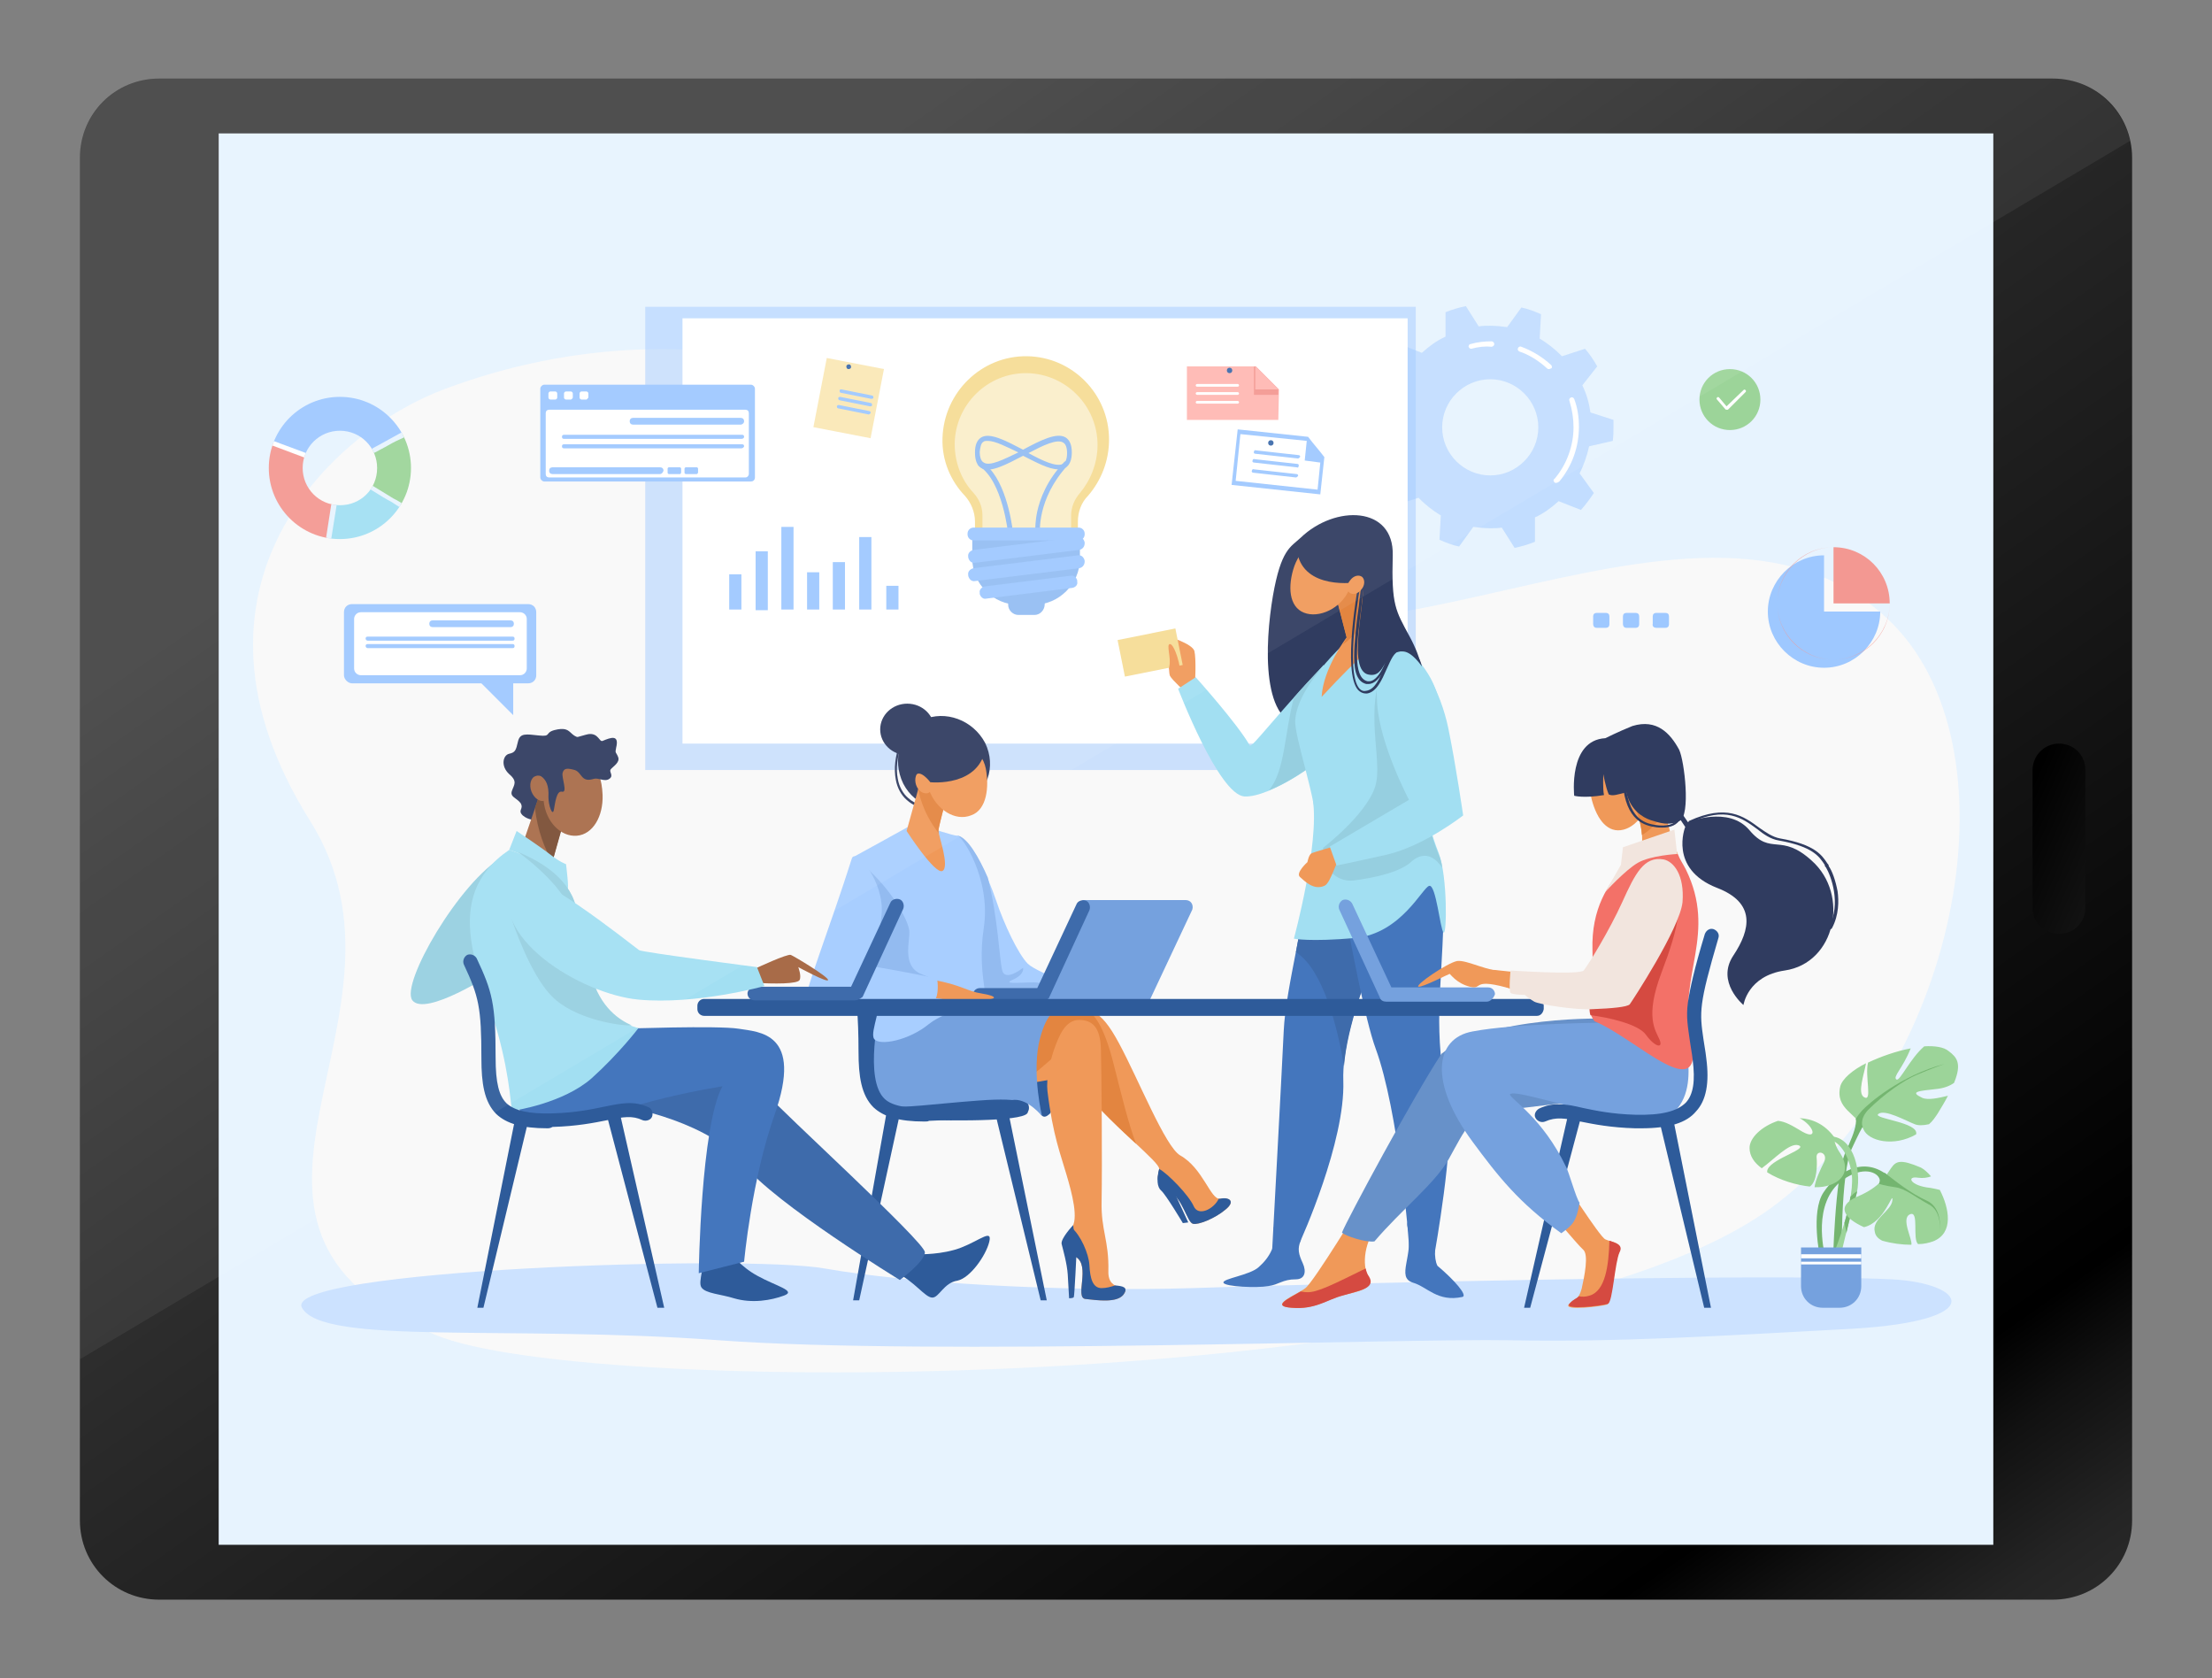 <?xml version="1.0" encoding="utf-8"?>
<!-- Generator: Adobe Illustrator 22.0.0, SVG Export Plug-In . SVG Version: 6.00 Build 0)  -->
<svg version="1.1" id="Layer_1" xmlns="http://www.w3.org/2000/svg" xmlns:xlink="http://www.w3.org/1999/xlink" x="0px" y="0px"
	 viewBox="0 0 326.7 247.8" style="enable-background:new 0 0 326.7 247.8;" xml:space="preserve">
<rect x="0" y="0" width="326.7" height="247.8" fill="#808080" stroke="none"/>
<style type="text/css">
	.st0{fill:url(#SVGID_1_);}
	.st1{fill:#E7F3FE;}
	.st2{fill:url(#SVGID_2_);}
	.st3{fill:#F9F9F9;}
	.st4{fill:#CCE2FF;}
	.st5{opacity:0.5;fill:#9EC8FF;enable-background:new    ;}
	.st6{fill:#FFFFFF;}
	.st7{fill:#303C60;}
	.st8{fill:#4476BD;}
	.st9{fill:#3E6BAB;}
	.st10{fill:#F09959;}
	.st11{fill:#A2DFF2;}
	.st12{fill:#96CFE0;}
	.st13{fill:#E38540;}
	.st14{fill:#F5DC95;}
	.st15{fill:#A8CEFF;}
	.st16{fill:#93BBF0;}
	.st17{fill:#75A1DE;}
	.st18{fill:#2E5B9A;}
	.st19{fill:#6791C9;}
	.st20{fill:#F37168;}
	.st21{fill:#D54A41;}
	.st22{fill:#F2E5DE;}
	.st23{fill:#A86B48;}
	.st24{fill:#7A4E34;}
	.st25{fill:#74B570;}
	.st26{fill:#9CD499;}
	.st27{opacity:0.5;fill:#FFFFFF;enable-background:new    ;}
	.st28{fill:#94BDF2;}
	.st29{fill:#9EC8FF;}
	.st30{fill:#F39892;}
	.st31{clip-path:url(#SVGID_4_);fill:#A2DFF2;}
	.st32{clip-path:url(#SVGID_6_);fill:#9CD499;}
	.st33{clip-path:url(#SVGID_8_);fill:#9EC8FF;}
	.st34{clip-path:url(#SVGID_10_);fill:#F39892;}
	.st35{clip-path:url(#SVGID_12_);fill:#FFFFFF;}
	.st36{clip-path:url(#SVGID_14_);fill:#E7F3FE;}
	.st37{fill:#FFB8B3;}
	.st38{fill:#FAE8B6;}
	.st39{opacity:6.000000e-02;fill:#FFFFFF;}
</style>
<title>Artboard 9 copy 32</title>
<linearGradient id="SVGID_1_" gradientUnits="userSpaceOnUse" x1="-419.462" y1="135.788" x2="-164.037" y2="315.253" gradientTransform="matrix(6.123234e-17 -1 -1 -6.123234e-17 418.45 -125.75)">
	<stop  offset="0" style="stop-color:#333333"/>
	<stop  offset="6.740281e-02" style="stop-color:#2F2F2F"/>
	<stop  offset="0.13" style="stop-color:#242424"/>
	<stop  offset="0.19" style="stop-color:#111111"/>
	<stop  offset="0.231" style="stop-color:#000000"/>
	<stop  offset="0.243" style="stop-color:#010101"/>
	<stop  offset="1" style="stop-color:#444444"/>
</linearGradient>
<path class="st0" d="M303.2,11.6c6.5,0,11.7,5.2,11.7,11.7v201.2c0,6.5-5.2,11.7-11.7,11.7H23.5c-6.5,0-11.7-5.2-11.7-11.7V23.3
	c0-6.5,5.2-11.7,11.7-11.7C23.5,11.6,303.2,11.6,303.2,11.6z"/>
<rect x="32.3" y="19.7" class="st1" width="262.1" height="208.4"/>
<linearGradient id="SVGID_2_" gradientUnits="userSpaceOnUse" x1="-244.113" y1="126.877" x2="-255.905" y2="99.956" gradientTransform="matrix(6.123234e-17 -1 -1 -6.123234e-17 418.45 -125.75)">
	<stop  offset="0.231" style="stop-color:#000000"/>
	<stop  offset="1" style="stop-color:#1C1C1C"/>
</linearGradient>
<path class="st2" d="M304.1,109.8c2.2,0,3.9,1.7,3.9,3.9V134c0,2.2-1.7,3.9-3.9,3.9l0,0c-2.2,0-3.9-1.7-3.9-3.9v-20.3
	C300.2,111.6,301.9,109.8,304.1,109.8L304.1,109.8z"/>
<g>
	<path class="st3" d="M65.8,57.4c37.9-14.1,76.5-1.6,102.7,25.5s81.1-18.7,110.2,8.4c19.9,18.5,10.8,66-16.5,86.6
		c-37,28-175,28.8-197.9,19.2c-39.1-16.4-0.2-46.8-18.5-75.9C24.2,86.8,49,63.6,65.8,57.4z"/>
	<path class="st4" d="M279.4,188.9c-19-0.9-83.6,0.6-103.3,1.3c-19.7,0.6-42.5-0.8-54.3-2.9c-11.9-2.1-80.3,0.2-77.2,5.8
		c3.1,5.6,30.5,2.5,61.6,4.8s101-0.3,116.8,0s30.2-0.6,50.6-1.7C293.8,195,290.4,189.5,279.4,188.9z"/>
	<g>
		<path class="st5" d="M238.2,65.1c0.1-0.7,0.1-1.4,0.1-2c0-0.4,0-0.7,0-1.1l-3.4-1.1c-0.2-1.4-0.6-2.8-1.2-4l2.2-2.8
			c-0.5-0.9-1.1-1.8-1.8-2.6l-3.4,1.1c-1-1-2.1-1.9-3.3-2.6l0.2-3.6c-0.9-0.4-1.9-0.8-2.9-1l-2.1,2.9c-0.8-0.1-1.6-0.2-2.5-0.2
			c-0.6,0-1.2,0-1.7,0.1l-1.9-3c-1,0.2-2,0.5-3,0.9v3.6c-1.3,0.6-2.4,1.4-3.5,2.4l-3.3-1.3c-0.7,0.8-1.3,1.6-1.9,2.5l2.1,2.9
			c-0.6,1.2-1.1,2.6-1.4,4L202,61c-0.1,0.7-0.1,1.4-0.1,2c0,0.4,0,0.7,0,1.1l3.4,1.1c0.2,1.4,0.6,2.8,1.2,4l-2.2,2.8
			c0.5,0.9,1.1,1.8,1.8,2.6l3.4-1.1c1,1,2.1,1.9,3.3,2.6l-0.2,3.6c0.9,0.4,1.9,0.8,2.9,1l2.1-2.9c0.8,0.1,1.6,0.2,2.5,0.2
			c0.6,0,1.2,0,1.7-0.1l1.9,3c1-0.2,2-0.5,3-0.9v-3.6c1.3-0.6,2.4-1.4,3.5-2.4l3.3,1.3c0.7-0.8,1.3-1.6,1.9-2.5l-2.1-2.9
			c0.6-1.2,1.1-2.6,1.4-4L238.2,65.1z M220.1,70.2c-3.9,0-7.1-3.2-7.1-7.1s3.2-7.1,7.1-7.1c3.9,0,7.1,3.2,7.1,7.1
			C227.2,67,224,70.2,220.1,70.2z"/>
		<g>
			<path class="st6" d="M229.8,71.3c-0.1,0-0.2,0-0.2-0.1c-0.2-0.1-0.2-0.4,0-0.5c1.8-2.1,2.8-4.9,2.8-7.6c0-1.3-0.2-2.6-0.6-3.9
				c-0.1-0.2,0-0.4,0.2-0.5s0.4,0,0.5,0.2c0.5,1.3,0.7,2.7,0.7,4.1c0,3-1,5.8-2.9,8.1C230,71.3,229.9,71.3,229.8,71.3z"/>
		</g>
		<g>
			<path class="st6" d="M228.8,54.5c-0.1,0-0.2,0-0.3-0.1c-1.2-1.1-2.6-2-4.1-2.5c-0.2-0.1-0.3-0.3-0.2-0.5s0.3-0.3,0.5-0.2
				c1.6,0.6,3.1,1.5,4.4,2.7c0.1,0.1,0.2,0.4,0,0.5C229,54.4,228.9,54.5,228.8,54.5z"/>
		</g>
		<g>
			<path class="st6" d="M217.3,51.5c-0.2,0-0.3-0.1-0.4-0.3c0-0.2,0.1-0.4,0.3-0.4c1-0.3,2.1-0.4,3.1-0.4c0.2,0,0.4,0.2,0.4,0.4
				s-0.2,0.4-0.4,0.4C219.4,51.1,218.4,51.2,217.3,51.5C217.4,51.5,217.4,51.5,217.3,51.5z"/>
		</g>
	</g>
	<rect x="95.3" y="45.3" class="st5" width="113.8" height="68.4"/>
	<rect x="100.8" y="47" class="st6" width="107.1" height="62.8"/>
	<g>
		<path class="st7" d="M192.1,79.4c5.1-4.9,13.8-4.7,13.6,2.6c-0.2,7.4,0.4,8.1,2.5,12c7.3,13.5-8.7,12.7-15.3,13.1
			c-6.7,0.4-6.1-12.1-4.9-19.1C189.2,81.1,190.6,80.8,192.1,79.4z"/>
		<path class="st8" d="M194.5,121.8c-1.6,13.7-4.6,23.9-4.9,30.4c-0.3,6.5-1.7,32.2-1.7,32.2s3.6-0.3,4-0.8c0.3-0.6,6.8-15,6.5-24
			c-0.3-8.9,6.5-22.5,6.5-22.5l-1.6-13.3L194.5,121.8z"/>
		<path class="st9" d="M196.1,127.8l-2.6,1.1c-0.7,4.4-1.5,8.3-2.1,11.7c4.1,2.6,6.2,11.4,7.1,16.8c0.5-6,3.3-13.2,5-17.3
			L196.1,127.8z"/>
		<path class="st8" d="M207.9,120.4c0,0,5.5,7,5.3,15c-0.3,12.1-1.6,15.6,0.7,28.4c0.9,5-2,21.2-2,21.2s-2.5,0.2-3.8-0.5
			c0.1-1.2-1.6-20.6-4.9-29.6c-1.6-4.3-3.9-16.5-5.1-23.4c-1.2-7-1.4-8.4-1-8.4C197.6,123.2,207.9,120.4,207.9,120.4z"/>
		<path class="st10" d="M176.5,100.9c0,0,0.2-3.6-0.1-4.8c-0.4-1.1-3.8-2.1-3.8-2.1s-0.1,5.2,0.2,5.8c0.3,0.6,2.4,2.5,2.4,2.5
			L176.5,100.9z"/>
		<path class="st11" d="M195.5,98.2c-7.8,8.3-10.3,11.9-10.9,11.9c-1.8-3.2-8-10.1-8-10.1l-2.6,1.7c0,0,6,15.7,9.8,15.9
			c3.8,0.2,11.6-5.4,11.7-6.1C195.7,110.8,195.5,98.2,195.5,98.2z"/>
		<path class="st12" d="M187.4,116.7c3.8-1.5,8.1-4.8,8.2-5.3c0.1-0.6-0.1-13.2-0.1-13.2c-1.7,1.8-3.2,3.4-4.4,4.8
			C189.7,108.3,189.8,113.9,187.4,116.7z"/>
		<path class="st11" d="M203.4,92.7c0,0,7.4,3.7,9,10.3s-3.2,14.7-3.8,19.1c-0.6,4.3-14.1,5.1-14.1,0.5c0-4.5-3.4-13.9-3.2-16.3
			c0.4-5.6,8.7-12.6,8.7-12.6L203.4,92.7z"/>
		<path class="st10" d="M201.2,84.2l3.2,9.8c0,0-3.4,2.6-9.2,8.9c0.2-4.2,3.7-8.8,3.7-8.8l-2.4-9.3L201.2,84.2z"/>
		<path class="st13" d="M202.7,88.8l-1.5-4.6l-4.7,0.7l2.4,9.3c0,0-0.2,0.4-0.6,1C200.6,93.5,202,91.4,202.7,88.8z"/>
		<path class="st10" d="M199.5,86.4c-0.9,3.1-4.2,4.8-6.5,4.2c-2.4-0.6-2.9-3.4-2-6.5s3.5-5.1,5.8-4.5S200.3,83.3,199.5,86.4z"/>
		<path class="st11" d="M193.9,118.1c1,6.5-2.8,20.5-2.8,20.5s2.3,0.5,9.1-0.1c6.8-0.7,9.9-7.5,10.9-7.7s1.6,6.4,2.1,6.9
			s0.6-8.3-0.7-11.7c-2.4-6.1-1.9-8.7-1-12.4C213,107,193.9,118.1,193.9,118.1z"/>
		<path class="st8" d="M188.1,181.2c0.6,2.5-0.6,4.5-2.2,5.9c-1.3,1.2-5.4,1.7-5.2,2.3s5,0.8,6.6,0.5c1.6-0.2,2.1-1,4.1-1
			c1.3,0,1.6-1.1,1-2.4c-0.6-1.3-0.8-2.1-0.3-3.3C192.6,182,188.1,181.2,188.1,181.2z"/>
		<path class="st8" d="M212.1,181.2c-0.1,2.6-0.4,4.5,0.2,5.7c2.5,2.1,4.5,4.4,3.7,4.6c-3.7,0.8-5.2-1.5-7.3-2.1
			c-2.6-0.8,0.2-4-0.8-8.2c-0.6-2.3,3.9-1.8,3.9-1.8L212.1,181.2z"/>
		<path class="st12" d="M213,128.1c-0.1-0.8-0.3-1.5-0.6-2.1c-2.4-6.1-1.9-8.7-1-12.4c0.1-0.3,0.1-0.5,0.1-0.8
			c0.2-0.7,0.4-1.3,0.5-2l-0.8-7.2l-5.8-6.8c-4.3,6.3-1.4,14.2-2.1,18.5c-0.6,4.3-7.9,9.9-7.9,9.9l0.2,1.5c0.3,2.1,2.3,3.6,4.4,3.3
			c3-0.4,6.9-1.2,8.6-2.9C210.6,125.5,212.1,126.8,213,128.1z"/>
		<path class="st10" d="M197.3,124.9c0,0-3.2,0.9-3.6,1.1c-0.4,0.2-0.6,1.3-0.6,1.3s-1.8,1.6-1.1,2.2c0.7,0.6,2,2,3.6,1.3
			c1-0.4,1.8-4.1,2.5-4.2C198.7,126.5,197.3,124.9,197.3,124.9z"/>
		<path class="st11" d="M206.3,95.9c3.4,0.1,6.5,6.3,7.6,11.6c1.1,5.3,2.2,12.9,2.2,12.9s-5.7,4.5-11.3,5.8
			c-4.9,1.1-7.4,1.6-7.4,1.6l-1-2.8l11.7-6.9c0,0-4.3-8.1-4.7-14.2C203.1,97.8,203.7,95.8,206.3,95.9z"/>
		
			<rect x="165.4" y="93.6" transform="matrix(0.981 -0.197 0.197 0.981 -15.636 35.272)" class="st14" width="8.7" height="5.5"/>
		<path class="st10" d="M174.4,100.4c0.1-2.2-1-5.3-1.6-5.3s0.2,2-0.1,3.3C172.5,99.2,174.4,100.4,174.4,100.4z"/>
		<path class="st7" d="M191.5,80.6c0.2,6.1,7.4,5.7,9.3,5.3s-2.4,12.9,1.3,13.7c2.7,0.6,2.1-3.7,5.2-3.4c1.3,0.1,2.7,2.2,2.7,2.2
			s-0.2-1.3-1.2-2.2c-1-0.9-3.7-6.6-4.4-10.7s-5.5-6.7-6.9-6.8c-1.4-0.1-4.9,1.5-4.9,1.5L191.5,80.6z"/>
		<g>
			<path class="st7" d="M202.1,101c-0.1,0-0.2,0-0.3,0c-1.2-0.3-1.8-1.5-1.8-4c0-2.1,0.3-4.8,0.7-7.6c0.1-1.2,0.3-2.3,0.4-3.5
				c0-0.1,0.1-0.2,0.2-0.2c0.1,0,0.2,0.1,0.2,0.2c-0.1,1.2-0.3,2.3-0.4,3.5c-0.7,5.5-1.4,10.7,0.9,11.2c0.1,0,0.1,0,0.2,0
				c1.3,0,2.5-2.5,3.1-5c0-0.1,0.1-0.2,0.2-0.1c0.1,0,0.2,0.1,0.1,0.2C205.2,97.3,204,101,202.1,101z"/>
		</g>
		<g>
			<path class="st7" d="M201.7,102.4c-0.4,0-0.8-0.2-1.1-0.5c-2.4-2.6,0-15.5,0.1-16.1c0-0.1,0.1-0.2,0.2-0.1c0.1,0,0.2,0.1,0.1,0.2
				c0,0.1-2.5,13.3-0.2,15.8c0.3,0.3,0.6,0.4,1,0.3c1.3-0.2,2-1.9,2.6-3.4s1.2-2.9,2.3-2.8c0.1,0,0.2,0.1,0.2,0.2s-0.1,0.2-0.2,0.2
				l0,0c-0.8,0-1.3,1.3-1.9,2.6c-0.7,1.6-1.5,3.4-2.9,3.6C201.8,102.4,201.7,102.4,201.7,102.4z"/>
		</g>
		<path class="st10" d="M201.1,87c-0.5,0.7-1.3,0.9-1.8,0.5s-0.4-1.2,0.1-1.8c0.5-0.7,1.3-0.9,1.8-0.5
			C201.6,85.6,201.6,86.4,201.1,87z"/>
	</g>
	<g>
		<path class="st7" d="M145.5,109.7c1.7,3.5,0.3,7.5-3.1,8.9c-3.5,1.4-7.2,0.6-9-2.9c-1.7-3.5-0.5-7.7,2.9-9.4
			C139.6,104.8,143.7,106.3,145.5,109.7z"/>
		<g>
			<path class="st7" d="M136,119.1c-0.4,0-1.1-0.1-2.1-1c-0.8-0.7-1.4-1.8-1.6-3c-0.3-1.6-0.1-3.4,0.6-5.4c0-0.1,0.1-0.1,0.2-0.1
				c0.1,0,0.1,0.1,0.1,0.2c-0.7,1.9-0.9,3.7-0.6,5.2c0.2,1.2,0.8,2.2,1.5,2.8c1.2,1.1,2,0.9,2.1,0.9s0.2,0,0.2,0.1s0,0.2-0.1,0.2
				C136.3,119.1,136.2,119.1,136,119.1z"/>
		</g>
		<g>
			<path class="st15" d="M141.4,123.4c2,0.4,4.5,6,5.7,9.5c1.2,3.6,3.3,8,4.7,9.4s10.4,4.6,10.4,4.6s-22.4,0-21.9,0
				C140.8,146.8,141.4,123.4,141.4,123.4z"/>
			<path class="st16" d="M153.3,145.1c-1.2-0.2-5.6,0.4-3.8-0.4c1.9-0.8,1.6-1.8,1.6-1.8s-2.7,2.2-3.1,0.3
				c-0.4-1.7-0.6-7.6-2.1-13.6c-1.3-3-3-5.9-4.4-6.2c0,0-0.1,2.1-0.1,5c0.5,6.5,1.5,16.1,1.7,18.5c3,0,7.9,0,12.1,0l2.8-0.1
				C157.8,146.7,154.5,145.2,153.3,145.1z"/>
			<path class="st15" d="M134.1,122.1c0,0-6.3,3.5-7.8,4.3s4.1,22.8,5.4,23.8c1.2,0.9,12.2,0.2,13.5-1s-1-4.9,0.1-12.2
				s-3.3-13.7-3.9-13.6c-0.6,0-4.2-1.2-4.2-1.2h-3.1V122.1z"/>
			<path class="st16" d="M131.6,150.2c1.2,0.9,9.1,1,12.5-0.1c0.4-0.1,2.1-0.8,2.1-1.4c-0.4-0.1-2,0.1-2.7,0
				c-2.3-0.5-3.5-3.3-3.5-3.3s-1.2-0.4-4-1.6c-2.8-1.2-1.6-4.8-1.7-6.3c-0.1-1.6-2.8-6.7-7.8-10.6L126,127
				C125.7,130.5,130.5,149.3,131.6,150.2z"/>
			<g>
				<path class="st17" d="M175.1,132.9h-15.2l-6.9,14.8h16.8l6.3-13.4C176.3,133.6,175.9,132.9,175.1,132.9z"/>
				<g>
					<path class="st9" d="M153.9,147.9h-9.2c-0.6,0-1-0.5-1-1c0-0.6,0.5-1,1-1h8.5l5.8-12.4c0.2-0.5,0.9-0.7,1.4-0.5
						s0.7,0.9,0.5,1.4l-6,13C154.6,147.6,154.3,147.9,153.9,147.9z"/>
				</g>
			</g>
			<path class="st10" d="M137.9,144.7c4,0.7,5,1.7,7.1,2c2.5,0.4,2.2,0.9,0.3,0.9c-1.8,0-6.4,0.1-8-0.3
				C135.8,147,137.9,144.7,137.9,144.7z"/>
			<path class="st15" d="M125.8,126.8c-3.1,9.8-7.4,20.8-6.7,20.8c0.7,0,18.2,0.7,18.9,0.1c0.7-0.6,0.5-2.9,0.4-3.1
				c-0.1-0.3-10-2-10-2s1.3-2.5,1.8-7.5C130.7,130.2,126.3,125,125.8,126.8z"/>
		</g>
		<path class="st10" d="M136.4,113.7l-2.5,9c0,0,4.2,6.5,5.3,5.9c1.1-0.6-0.6-5.3-0.6-5.9s1.8-7.2,1.8-7.2L136.4,113.7z"/>
		<path class="st13" d="M138.7,123.1c-0.1-0.2-0.1-0.4-0.1-0.5c0-0.6,1.8-7.2,1.8-7.2l-4-1.8l-0.8,3
			C136.3,119.7,137.6,121.7,138.7,123.1z"/>
		<path class="st10" d="M145.6,113.5c0.5,2.6,0.2,6.1-2.2,6.9c-2.3,0.9-5.1-0.8-6.2-3.8c-1.1-3-0.2-6.1,2.2-6.9
			C141.7,108.9,145,110.4,145.6,113.5z"/>
		<path class="st10" d="M137.7,115c0.3,0.9,0,1.8-0.6,2.1c-0.7,0.2-1.5-0.3-1.8-1.2c-0.3-0.9,0-1.8,0.6-2.1
			C136.6,113.5,137.4,114.1,137.7,115z"/>
		<path class="st7" d="M145.6,110.2c-0.8,6.1-8.2,5.3-8.2,5.3s-1.5-2-2.2-1c-0.7,1.1,1-6.2,5.2-6.4
			C141.8,108.1,145.6,110.2,145.6,110.2z"/>
		<ellipse class="st7" cx="134" cy="107.7" rx="4" ry="3.8"/>
	</g>
	<g>
		<g>
			<polygon class="st18" points="126,192 126.9,192 132.9,164.5 130.9,164.5 			"/>
			<polygon class="st18" points="154.6,192 153.7,192 146.8,163.6 148.8,163.6 			"/>
			<g>
				<path class="st18" d="M136.5,165.6c-3.7,0-6-0.7-7.5-2.1c-1.8-1.8-2.2-4.6-2.2-8.2c0-2.9-0.1-4.7-0.2-6.2
					c-0.1-0.6,0.4-1.1,0.9-1.1c0.6-0.1,1.1,0.4,1.1,0.9c0.2,1.6,0.2,3.5,0.2,6.4c0,3.7,0.5,5.6,1.6,6.7c1.2,1.1,3.3,1.6,6.8,1.5
					c3.4-0.1,5.8-0.6,7.7-1c2.5-0.5,4.3-0.9,6.5,0.1c0.5,0.2,0.7,0.9,0.5,1.4s-0.9,0.7-1.4,0.5c-1.5-0.7-2.8-0.5-5.2,0
					c-2,0.4-4.5,0.9-8.1,1C137.1,165.6,136.8,165.6,136.5,165.6z"/>
			</g>
		</g>
		<path class="st18" d="M128.1,147.8l5.6,0.2l-1.5,15.6c0,0-4.2-2.7-4.1-5.6C128.2,155.1,128.1,147.8,128.1,147.8z"/>
		<path class="st10" d="M156,149.2c4.8-0.7,6.4-0.5,9.3,4.9c2.9,5.4,6.8,15.2,9,16.5c3.4,1.9,4.5,6.6,5.9,6.4
			c1.4-0.2,2.3,0.4,0.8,1.6c-1.5,1.2-3.9,2.3-4.8,2.1c-0.8-0.2-1.5-3.8-3.6-5c-2.2-1.2-1.5-2.1-1.4-3.1s-6.3-5.8-11.2-11.7
			c-3-3.6-4.5-6-4.7-8.1C155,150.6,156,149.2,156,149.2z"/>
		<path class="st13" d="M167.8,168.9c-1.1-2.8-2.2-7.4-3.3-11.7c-1.5-6-3-7.5-4-8.1c-1.2-0.3-2.6-0.2-4.5,0.1c0,0-1,1.4-0.8,3.6
			c0.2,2.2,1.8,4.5,4.7,8.1C162.5,164,165.5,166.8,167.8,168.9L167.8,168.9z"/>
		<path class="st18" d="M157.4,154c0,0-1.3,9.6-2.4,10.5c-0.8,0.7-1.4,0.7-2-2.1c-0.6-2.9,0.9-13.5,0.9-13.5L157.4,154z"/>
		<polygon class="st10" points="156.4,159.2 144.7,161.2 151.3,151.6 156.3,150.6 159.4,151.3 		"/>
		<path class="st18" d="M171.2,172.6c-0.4,1.5-0.3,2.7,0.3,3.2c0.7,0.6,3.2,4.8,3.2,4.8l0.8-0.1l-1.8-3.9L171.2,172.6z"/>
		<path class="st18" d="M176.2,180.7c0.8,0.2,3.3-0.8,4.8-2.1c1.5-1.2,0.6-1.9-0.8-1.6c-0.1,0-0.2,0-0.2,0c-0.7,1.5-3,2.7-3.7,1.1
			c-0.7-1.6-3.8-4.8-5.1-5.5c0,0,0,0,0,0.1c-0.1,1-0.8,2,1.4,3.1C174.7,176.9,175.3,180.5,176.2,180.7z"/>
		<path class="st13" d="M132,149.6c-4.2,7.5-1.3,12.2,3.7,12.7c5.1,0.5,13.1-0.4,17.7-4.3c4.7-3.9,8.5-8,7.9-8.6
			C160.9,148.8,132,149.6,132,149.6z"/>
		<path class="st10" d="M155.6,155.2c0.9-2.6,1.8-4.5,3.7-4.6c2,0,3.2,1,3.3,4.3c0.1,3.9,0.2,16.8,0.1,22.5c-0.1,4.3,1.1,5.7,1,10.3
			c-0.1,3.4,3.6,1.7,2.2,3.5c-1,1.2-3.8,0.8-5.6,0.6c-1.6-0.2,0.8-4.9-1.4-6.2c-1.9-1.1-1.9-2.8-0.7-4.2c1.2-1.3,0.1-5.3-0.7-8
			c-0.8-2.8-2-5.7-2.8-12.3C154.5,159.3,155.1,156.7,155.6,155.2z"/>
		<path class="st18" d="M164.7,189.8c-0.6,0.2-1.3,0.4-2,0.4c-1.3,0-1.7-1.4-1.8-3.4c-0.1-1.7-1.3-4.4-2.6-5.5c0,0,0,0.1-0.1,0.1
			c-1.2,1.3-1.1,3.1,0.7,4.2c2.2,1.3-0.2,6,1.4,6.2c1.8,0.2,4.6,0.6,5.6-0.6C166.8,190,165.7,189.9,164.7,189.8z"/>
		<path class="st18" d="M158.5,180.9c0,0-1.9,2-1.7,2.8s0.8,2.9,0.9,4.5c0.1,1.6,0.2,3.5,0.2,3.5s0.7,0,0.7-0.2
			c0.1-0.2,0.4-6.6,0.4-6.6L158.5,180.9z"/>
		<path class="st17" d="M130,148.9c0,0-2.5,10.5,0.7,13.4c3.1,2.9,16.1,0.3,19.1,0.1c2.1-0.1,4.1,2.4,4.1,2.4s-1.4-5.8-0.5-10.6
			c1-4.7,2.6-5,2.6-5l-2.1-0.3L130,148.9L130,148.9z"/>
		<path class="st15" d="M129.5,146.2c1.1,2.2-1.1,6.1-0.4,7.2c0.8,1.1,5.2,0.2,8.1-2.2c2.9-2.3,8.3-2.8,8.3-2.8L129.5,146.2z"/>
		<path class="st18" d="M133.9,165.3c8.7,0.3,17.9,0.2,17.9-1.1s-0.4-2.2-7.2-1.7s-11.3,1.2-13.4,0.8S133.9,165.3,133.9,165.3z"/>
	</g>
	<path class="st18" d="M227,150H104c-0.5,0-1-0.4-1-1v-0.5c0-0.5,0.4-1,1-1h123c0.5,0,1,0.4,1,1v0.5C227.9,149.6,227.5,150,227,150z
		"/>
	<g>
		<path class="st10" d="M243.3,115.8c0.8,3-1.2,6.1-3.5,6.7s-3.9-1.4-4.7-4.4s0.3-5.9,2.6-6.6C239.9,111,242.4,112.8,243.3,115.8z"
			/>
		<path class="st10" d="M230.5,173.6c0,0,5.8,9.1,6.6,9.4c0.8,0.4,2.8,0.5,2,2c-0.7,1.5-1,7.3-1.7,7.6s-6.6,1-5.7,0
			c0.9-1,1.4-0.5,1.9-2.3c0.4-1.8,1.1-5.1,0.2-5.8c-0.8-0.7-6-6.9-6-6.9L230.5,173.6z"/>
		<path class="st10" d="M201.2,177.5c0,0-7.1,11.7-8.4,12.7c-1.3,1-5.6,2.6-2.1,2.9s5.2-1.2,7.5-1.8s5-1,3.9-2.8
			c-1-1.7-0.6-5.4,1.6-7.8C206,178.3,201.2,177.5,201.2,177.5z"/>
		<path class="st19" d="M237.4,150.4c0,0-17.5-0.5-24.5,5.2c-4.1,6.2-13.9,24.4-14.7,26.4c0.5,0.5,3.5,1.5,4.8,1.3
			c3.9-4.6,9-8.6,11-12.2c2.5-4.5,3.3-6.7,7.3-7.1c4.1-0.4,13.3-1.7,16-1.7C240.1,162.3,237.4,150.4,237.4,150.4z"/>
		<polygon class="st18" points="252.7,193.1 251.7,193.1 245.1,165.6 247.2,165.6 		"/>
		<polygon class="st18" points="225.1,193.1 226,193.1 233.6,164.6 231.6,164.6 		"/>
		<path class="st17" d="M247.4,149.2l-10.2,1.8c0,0-13.5,0.1-19.7,1.3c-5.6,1-6.5,7.5,0,16.3c3.7,5,6.8,9,13.1,13.5
			c1.6-1.2,2.2-1.6,2.7-4.5c-0.5-0.6-1.6-4.6-2-5.3c-3.5-7.3-8.2-10-8.3-10.7c0.8-1.3,20.9,6.7,24.8,2
			C251.6,158.9,247.4,149.2,247.4,149.2z"/>
		<path class="st20" d="M247.8,126.1c-2.7-0.4-5.4,0.1-8,2c-2.2,2.3-4.8,6-4.6,12.2c0.2,7.9-1.2,8.4,0.3,10.5
			c6.2,2.5,16.7,13.5,14.2,1.8c-1.8-8.5,3.9-14.8-0.7-24.2C248.6,127.6,248.1,126.9,247.8,126.1z"/>
		<path class="st21" d="M235.2,143.3c-0.1,4.1-0.7,5.3-0.3,6.6c2.5,0.3,7.1,1.3,8.2,2.9c1.3,1.8,2.6,2.1,2,0.7
			c-0.6-1.4-2.2-3.3,0.3-9.9c2.5-6.6,3.7-11.1,1.2-15.7L235.2,143.3z"/>
		<path class="st10" d="M247.8,126.1c-1.7-3.9-2.1-8.3-2.1-8.3l-4.3,1.3c0,0,2.5,5.5,0.1,7.5c-0.5,0.4-1.1,0.9-1.7,1.5
			C242.4,126.2,245.1,125.7,247.8,126.1z"/>
		<path class="st13" d="M245.8,118.8c-0.3-0.2-0.6-0.5-0.9-0.8l-3.5,1l0,0c0.1,0.2,1,2.3,1.1,4.3c1.1-0.6,2.2-1.7,3.5-3.5
			C245.9,119.5,245.9,119.1,245.8,118.8z"/>
		<path class="st10" d="M244.7,127.3c-4.5,1.6-4,6.3-8.1,13.2c-2.1,3.6-4.1,3.5-4.1,3.5s-5,0-11-0.7c-3.8-0.5-4,0.7-1.4,1.6
			c5.3,1.9,10.8,3.9,15.2,3.4s12-11.8,12.4-14.7C248.3,129.6,247,126.5,244.7,127.3z"/>
		<g>
			<path class="st18" d="M242.4,166.6c-0.3,0-0.6,0-0.9,0c-3.6-0.1-6.1-0.6-8.1-1c-2.3-0.5-3.6-0.7-5.2,0c-0.5,0.2-1.1,0-1.4-0.5
				s0-1.1,0.5-1.4c2.1-1,4-0.7,6.5-0.1c1.9,0.4,4.3,0.9,7.7,1c3.9,0.1,6.2-0.5,7.5-1.8c1.1-1.2,1.4-3.2,1-6.3
				c-0.1-1-0.3-1.9-0.4-2.7c-0.3-2.2-0.6-3.6-0.3-5.8c0.3-2,0.9-4.8,2.5-10.1c0.2-0.5,0.7-0.9,1.3-0.7c0.5,0.2,0.9,0.7,0.7,1.3
				c-2.9,9.9-2.8,10.9-2.2,15c0.1,0.8,0.3,1.7,0.4,2.7c0.5,3.7,0,6.3-1.5,7.9C249.1,165.8,246.5,166.6,242.4,166.6z"/>
		</g>
		<path class="st21" d="M201.7,187.3c-4.7,2.3-7.2,3.6-8.7,3.5c-0.4,0-0.7-0.1-0.9-0.1c-1.7,1-4.4,2.2-1.3,2.4
			c3.5,0.3,5.2-1.2,7.5-1.8c2.2-0.7,5-1,3.9-2.8C201.9,188.1,201.8,187.7,201.7,187.3z"/>
		<path class="st21" d="M237.7,183.2c-0.1,3.7-0.6,7.4-2.9,8.1c-0.6,0.2-1.2,0.2-1.6,0.1c-0.4,0.4-0.8,0.4-1.4,1.1
			c-0.9,1,5,0.3,5.7,0s1-6.1,1.7-7.6C239.8,183.8,238.6,183.5,237.7,183.2z"/>
		<g>
			<path class="st17" d="M219.6,147.9h-14.9c-0.4,0-0.8-0.2-0.9-0.6l-6-13c-0.2-0.5,0-1.1,0.5-1.4c0.5-0.2,1.1,0,1.4,0.5l5.8,12.4
				h14.3c0.6,0,1,0.5,1,1C220.6,147.4,220.1,147.9,219.6,147.9z"/>
		</g>
		<path class="st10" d="M222.7,143.5c-3,0-6-1.8-7.5-1.6c-1.5,0.3-6.3,3.6-5.7,3.8c0.6,0.1,4.5-1.9,4.6-1.9s1,1.4,3,1.9
			c2.1,0.5,0-1.5,6.4,0.4C227.6,147.3,222.7,143.5,222.7,143.5z"/>
		<path class="st22" d="M247.3,122.5l0.4,3.6c0,0-3.9,0.2-5.8,1.3c-1.9,1.1-4.8,4.3-4.8,4.3l2.3-4l0.3-2.6L247.3,122.5z"/>
		<path class="st22" d="M245.7,126.9c-2.9-0.5-4.2,2.1-6.1,6.3c-1.9,4.2-5.1,9.4-5.7,10.1c-0.6,0.7-10.8,0-10.8,0s-0.3,2.9,0,3.3
			c0.3,0.3,2.1,0.3,2.1,0.3s0.7,0.6,1.4,1s6.2,1.3,8.8,1.1c2.6-0.1,4.9-0.3,5.3-0.7c0.3-0.4,7.4-11.2,7.8-15.1
			C248.8,129.2,247.2,127.2,245.7,126.9z"/>
		<path class="st7" d="M237.1,109c-5.5,0.3-4.6,8.5-4.6,8.5s1.4,0.4,4.4-0.1c-0.2-0.9-0.1-3.1-0.1-3.1s0.3,1.8,0.8,3
			c0.6,0.3,1.3,0,2.6-0.3c0.6,2.6,2.4,3.7,3.6,4.1c1.3,0.4,2.7,0.9,4.3,0.1s0.7-8.8-0.1-10.5c-1.3-2.4-3.3-4.6-6.9-3.5
			C239.1,108,237.1,109,237.1,109z"/>
		<path class="st7" d="M246.7,118.8l2.2,3.3c0,0-2.5,6.2,4.7,9c5.7,2.2,5,6.1,2.4,10c-2.6,3.9,1.5,7.3,1.5,7.3s0.6-4.3,6.1-5.1
			c7.5-1.1,9.6-11.2,4-16.2c-4.6-4.2-6-0.7-9.2-4.5c-3.1-3.7-9.1-1.2-9.1-1.2l-2.2-3.2L246.7,118.8z"/>
		<g>
			<path class="st7" d="M270.3,137.2L270.3,137.2c-0.2-0.1-0.2-0.2-0.2-0.3c1.9-3.5,0.3-7.6-0.4-8.8c-0.1-0.1-0.2-0.2-0.2-0.4
				c-0.8-1.2-1.7-2.7-6.8-3.6c-1.2-0.2-2.2-0.9-3.2-1.7c-2.2-1.6-4.6-3.4-9.9-0.9c-0.1,0-0.2,0-0.2-0.1s0-0.2,0.1-0.2
				c5.5-2.5,8-0.7,10.3,1c1,0.7,2,1.4,3.1,1.6c5.2,0.9,6.2,2.5,7,3.7c0.1,0.1,0.2,0.2,0.2,0.4c0.5,0.7,1,2.1,1.3,3.7
				c0.2,1.4,0.2,3.5-0.8,5.4C270.5,137.2,270.4,137.2,270.3,137.2z"/>
		</g>
		<g>
			<path class="st7" d="M245.5,122.2c-0.4,0-0.7,0-1.2-0.1c-1.9-0.3-4.5-1.4-4.7-7.5c0-0.1,0.1-0.2,0.2-0.2c0.1,0,0.2,0.1,0.2,0.2
				c0.1,2.5,0.6,4.4,1.5,5.6c0.7,0.9,1.6,1.4,2.9,1.6c1.8,0.3,3-0.1,3.5-1c0.1-0.1,0.2-0.1,0.2-0.1c0.1,0.1,0.1,0.2,0.1,0.2
				C247.7,121.8,246.8,122.2,245.5,122.2z"/>
		</g>
	</g>
	<g>
		<path class="st12" d="M74.3,126.5c-6.4,3.6-15.2,18.8-13.4,21.2c1.9,2.5,11.9-4,11.9-4L74.3,126.5z"/>
		<path class="st7" d="M86.2,109c-2.4-0.1-1.5-1.9-4.3-1.2c-1.5,0.4-0.4,1-2.3,0.8s-2.8-0.4-3.1,0.9s-0.4,1.6-1.3,1.8
			c-0.9,0.2-1.3,1.8,0,3c1.3,1.1,0.7,1.6,0.4,2.5c-0.3,0.9,0.7,1,1.3,1.8c0.5,0.9-0.5,1,0.3,1.8c0.8,0.7,1.9,0.7,1.9,0.7l3.3-6.4
			L86.2,109z"/>
		<path class="st18" d="M135.7,185.2c0,0,3.5,0.1,6.3-1s4.6-2.8,4.1-0.8s-2.8,5.3-4.7,5.7c-2,0.3-2.7,2.5-3.7,2.5
			c-1.1,0-2.7-2.5-5.4-3.7C129.7,186.8,135.7,185.2,135.7,185.2z"/>
		<path class="st18" d="M107.8,184.9c0,0,1.5,2.1,4.1,3.5c2.7,1.5,5.8,2.2,3.9,2.9s-4.7,1.2-7.4,0.4c-1.9-0.6-4.2-0.7-4.8-1.6
			c-0.6-0.9,0.7-3.2,0.2-6.6C103.2,180.8,107.8,184.9,107.8,184.9z"/>
		<path class="st9" d="M91.2,151.9c0,0,20.5,7.7,22.2,9.8s23.2,21.7,23.2,23.2c0,1.4-3.7,4.1-3.7,4.1s-18.5-11.3-23.1-17.1
			S94,163.3,88,162.8C82.1,162.2,91.2,151.9,91.2,151.9z"/>
		<path class="st8" d="M92,151.9c0,0,14-0.5,17.1,0c3,0.5,9.6,0.5,5.3,12.7c-3.4,9.6-4.5,21.7-4.5,21.7l-6.7,1.7
			c0,0,0.3-21.8,3.5-27.6c-2.3,0.4-6.6,1.1-12.6,2.8C83,166.4,77,164.8,77,164.8l-1.6-5.8L92,151.9z"/>
		<polygon class="st23" points="80.3,115.6 76.8,125.8 81.2,128.6 83.6,119.9 		"/>
		<path class="st24" d="M81.6,127.2l2.1-7.4l-3.4-4.2l-1.3,3.7C79.4,122.7,80.5,125.5,81.6,127.2z"/>
		<path class="st23" d="M89,117.4c0.1,3.1-1.4,5.8-3.8,6s-4.6-2.1-4.9-5.1c-0.3-3.1,1.4-5.8,3.8-6C86.5,112,88.8,112.5,89,117.4z"/>
		<path class="st11" d="M75.2,125.5c-10.5,7.1-4,18.6-1.7,27c2,7.2,1.9,11.5,2.2,11.5c0.3,0,7.5-1.1,11.7-4.8
			c4.1-3.7,6.9-7.4,6.9-7.4s-5.3-0.9-7-7.8c-0.9-3.5-0.5-5.4-2.5-10.9C82.8,127.6,75.2,125.5,75.2,125.5z"/>
		<path class="st11" d="M75.2,125.5l1.1-2.8c0,0,3.6,2.4,5,3.5s2.3,1.4,2.3,1.4s0.5,4,0.2,3.6C79.6,126.6,75.2,125.5,75.2,125.5z"/>
		<g>
			<polygon class="st18" points="70.5,193.1 71.4,193.1 78,165.6 76,165.6 			"/>
			<polygon class="st18" points="98.1,193.1 97.1,193.1 89.6,164.6 91.6,164.6 			"/>
			<g>
				<path class="st18" d="M80.8,166.6c-3.7,0-6-0.7-7.5-2.1c-1.8-1.8-2.2-4.6-2.2-8.2c0-7.6-0.4-9.2-2.6-13.9
					c-0.2-0.5,0-1.1,0.5-1.4c0.5-0.2,1.1,0,1.4,0.5c2.3,4.9,2.8,6.7,2.8,14.7c0,3.7,0.5,5.6,1.6,6.7c1.2,1.1,3.3,1.6,6.8,1.5
					c3.4-0.1,5.8-0.6,7.7-1c2.5-0.5,4.3-0.9,6.5,0.1c0.5,0.2,0.7,0.9,0.5,1.4s-0.9,0.7-1.4,0.5c-1.5-0.7-2.8-0.5-5.2,0
					c-2,0.4-4.5,0.9-8.1,1C81.3,166.6,81,166.6,80.8,166.6z"/>
			</g>
		</g>
		<g>
			<path class="st9" d="M126.3,147.7h-14.9c-0.6,0-1-0.5-1-1s0.5-1,1-1h14.3l5.8-12.4c0.2-0.5,0.9-0.7,1.4-0.5s0.7,0.9,0.5,1.4
				l-6,13C127,147.5,126.7,147.7,126.3,147.7z"/>
		</g>
		<path class="st12" d="M75.6,135.8c0,0,2.6,8,5.9,11.3c3.2,3.3,9.8,4.4,11.8,4.3c-1.6-0.7-4.7-2.5-6-7.5c-0.9-3.5-0.5-5.4-2.5-10.9
			c-1.5-4.1-6.1-6.3-8.3-7.2c2.8,2,6.4,5.4,7.4,7.9C85.1,136.6,75.6,135.8,75.6,135.8z"/>
		<path class="st23" d="M111.8,142.9c0,0,4.5-2.1,5-1.9c0.5,0.2,5.5,3.2,5.5,3.7s-4.4-1.9-4.4-1.9s0.5,1.3,0.2,1.9
			c-0.3,0.6-3.7,0.6-6.8,0.4C108.2,145,111.8,142.9,111.8,142.9z"/>
		<path class="st11" d="M75.7,129.6c-4.2,8.6,10.1,17.2,18.6,18s18.6-2,18.6-2l-1.1-2.8c0,0-17-2.2-17.4-2.5
			C93.9,140,77.2,126.5,75.7,129.6z"/>
		<path class="st23" d="M81.1,115.9c0.4,1,0.1,2.1-0.6,2.3c-0.7,0.3-1.6-0.3-2-1.3s-0.1-2.1,0.6-2.3
			C79.8,114.3,80.8,114.9,81.1,115.9z"/>
		<path class="st7" d="M89,109.4c1.2-0.5,2.5-1,2,1c-0.2,0.9,0,0.6,0.3,1.4s-0.8,1.4-1.1,1.8c-0.3,0.4,0.5,0.9-0.2,1.4
			s-1.6-0.2-2.3,0c-1.9,0.6-1.7-0.9-2.8-1.3c-1.1-0.3-1.6-0.3-1.8,0.4c-0.2,0.7,0.8,3-0.1,2.8c-0.8-0.2-1,1.6-1.2,2.7
			c-0.2,1-0.8-0.7-0.8-1.9c0.1-1.8-0.4-2.6-1.1-3.1s-1-5.2,2.3-5.4c3.3-0.2,3.3-0.5,4.7-0.8C88.4,108.2,88.5,109.6,89,109.4z"/>
	</g>
	<g>
		<path class="st25" d="M272.9,162.9c2.1,1.9,1.2,3.8-0.4,7.4c-1.5,3.5-1.8,16.6-1.8,16.6l1.3-0.2c0,0-0.2-13.5,1.5-17.1
			s2.5-5.5,4-4.3C279.1,166.5,272.9,162.9,272.9,162.9z"/>
		<path class="st26" d="M271.8,160.4c0.3-1.1,1.8-2.4,3.8-3.4c-0.3,1.7-1.3,4.4-0.3,5c1.3,0.8,0.1-3.1,0.6-5.1
			c1.9-0.9,4.2-1.7,6.3-2.1l0,0c-1.2,3-2.7,4.2-2.1,4.6c0.5,0.3,2-3.1,4.1-4.9c1.5-0.1,2.9,0.1,3.6,0.7c1.2,0.9,2,1.8,0.8,4.7
			c-0.7,0.5-1.6,0.8-2.6,0.9c-2.7,0.3-4,0.4-2.1,1.3c0.9,0.4,2.5,0,3.8-0.3c-0.4,0.8-0.9,1.6-1.5,2.6c-0.4,0.6-0.8,1.2-1.3,1.6
			c-0.9,0.2-1.6,0.2-2.1,0c-1.3-0.5-4.5-2.3-5.4-1.5c-0.8,0.7,6.1,1.2,5.6,3c-3.3,1.9-7.1,1-7.8-0.8
			C274.3,164.4,271,163.8,271.8,160.4z"/>
		<path class="st25" d="M278.6,173.4c-3.6-2.7-7.4-0.2-9.3,2.7s-0.5,9.5-0.5,9.5s0.7,0,0.7-0.3s-2-7.7,2.7-11.1
			c3-2.1,5.1-1.1,5.4-0.1s-1.2,2.8-1.2,2.8L278.6,173.4z"/>
		<path class="st26" d="M270.3,167.8c3.6,0,4.8,5.6,3.8,8.9c-1,3.3-2.4,9.4-2.4,9.4l-0.9-0.9c0,0,3.5-8.5,2.6-12.4
			c-0.8-3.8-2.8-4.5-3.2-4.5C269.9,168.3,270.3,167.8,270.3,167.8z"/>
		<path class="st25" d="M273.3,176.7c0.3-0.3,0.6-0.6,1-0.8c-0.1,0.3-0.1,0.5-0.2,0.8c-0.5,1.5-1,3.6-1.4,5.4c0-0.2-0.1-0.6-0.2-1.1
			c0-0.1,0-0.3-0.1-0.4C272.8,179.3,273.1,178,273.3,176.7z"/>
		<path class="st26" d="M274.3,176.7c6.9-2.9,3.3-6.9,9.4-4.3c0.4,0.2,1,0.7,1.5,1.3c-0.5,0.2-1.2,0.3-1.9,0.2
			c-1.8-0.3-1.2,1.2,1.8,1.5c0.6,0.1,1,0.2,1.4,0.3c1.4,2.7,2.1,6.4-1,7.6c-0.6,0.2-1.3,0.4-2.2,0.4c-0.9-0.7,0.2-5-1.2-4.4
			c-1.4,0.6,0.4,3.7,0.2,4.5c-1.4,0-2.9-0.2-4.3-0.6c-0.6-0.3-1-0.7-1.1-1.3c-0.5-1.9,2.5-3.1,2.6-4.7c0.1-1.5-1.1,3.3-4.2,4
			C272.4,179.9,271.1,178.1,274.3,176.7z"/>
		<path class="st26" d="M269.4,171.6c0.7-1.5-1.2-1.9-1.1-0.7c0.1,1,0.1,3.6-1,4.3c-1.9-0.2-4.4-0.9-6.3-2.1c0-0.2,0-0.3,0.1-0.5
			c0.8-1.6,6.1-3,4.5-3.5c-1.3-0.4-3.6,2.1-5.4,3.4c-1.1-0.8-1.8-1.8-1.8-3c0-1.5,1.8-3.2,4.2-4c1.1,0.1,2.1,0.7,3.6,1.6
			c2.3,1.3,1.8-0.8-0.4-2c1.9,0.1,3.7,0.9,5.1,2.8c0,0-0.1,0.8,0.7,2.1c2.4,3.4-0.4,5.4-3.6,5.3
			C268.1,174.3,268.9,172.6,269.4,171.6z"/>
		<path class="st25" d="M278.4,173.2c1.8,1.4,3.8,3,6.2,4.1c2.4,1.1,1.9,4.6,1.9,4.6s0.4-3.1-1.7-4.1c-2-1.1-3.4-2.3-4.9-2.5
			s-2.4-0.5-2.4-0.5s0.5-1,0.2-1.3C277.5,173.1,278.4,173.2,278.4,173.2z"/>
		<path class="st25" d="M287.2,157.1c-6.5,1.7-11.3,5.9-12.2,6.9c-0.9,1-0.9,1.3-0.9,1.3l0.7,1.3l0.3-0.2c0,0-0.5-1.1,0.8-2.5
			c2.4-2.4,5.3-4.4,7.2-5.2C285.2,157.8,287.2,157.1,287.2,157.1z"/>
		<path class="st17" d="M269.2,193.1h2.5c1.8,0,3.2-1.4,3.2-3.2v-5.7H266v5.7C266,191.7,267.4,193.1,269.2,193.1z"/>
		<rect x="266" y="185.2" class="st6" width="8.9" height="0.6"/>
		<rect x="266" y="186.3" class="st6" width="8.9" height="0.4"/>
	</g>
	<g>
		<g>
			<path class="st14" d="M163.8,64.9c0-6.7-5.4-12.2-12.1-12.3c-6.7-0.1-12.3,5.3-12.5,12.1c-0.1,3.3,1.2,6.3,3.3,8.5
				c0.9,1,1.5,2.4,1.5,3.8v5.5c0,3.6,2.9,6.5,6.5,6.5h2.2c3.6,0,6.5-2.9,6.5-6.5V77c0-1.4,0.5-2.8,1.5-3.8
				C162.6,71,163.8,68.1,163.8,64.9z"/>
			<path class="st27" d="M162.1,65.7c0-5.8-4.7-10.5-10.4-10.6c-5.8-0.1-10.6,4.6-10.7,10.4c0,2.8,1,5.4,2.8,7.3
				c0.8,0.9,1.3,2,1.3,3.3v4.7c0,3.1,2.5,5.6,5.6,5.6h1.9c3.1,0,5.6-2.5,5.6-5.6v-4.7c0-1.2,0.5-2.4,1.3-3.3
				C161,71,162.1,68.5,162.1,65.7z"/>
			<g>
				<path class="st28" d="M153.3,79.2h-4c-0.2,0-0.3-0.1-0.4-0.3c0-0.1-0.8-7.9-4.3-10.1c-0.2-0.1-0.2-0.3-0.1-0.5
					c0.1-0.2,0.3-0.2,0.5-0.1c3.4,2.1,4.4,8.7,4.6,10.3h3.3c0-0.5,0-1.6,0.3-3c0.4-1.8,1.4-4.6,4-7.3c0.1-0.1,0.4-0.2,0.5,0
					c0.1,0.1,0.2,0.4,0,0.5c-4.6,5-4.1,10-4.1,10.1s0,0.2-0.1,0.3C153.5,79.2,153.4,79.2,153.3,79.2z"/>
			</g>
			<g>
				<path class="st28" d="M156.3,69.3c-1.4,0-3.2-1-5.2-2c-2.5,1.3-4.9,2.6-6.2,1.8c-0.6-0.4-0.9-1.1-0.9-2.3c0-1.1,0.3-1.8,0.9-2.2
					c1.3-0.8,3.7,0.5,6.2,1.8c2.6-1.4,5-2.6,6.3-1.8c0.6,0.4,0.9,1.1,0.9,2.2s-0.3,1.9-1,2.3C157.1,69.2,156.7,69.3,156.3,69.3z
					 M151.9,66.9c2,1.1,4.1,2.1,5.1,1.6c0.4-0.2,0.6-0.8,0.6-1.6c0-0.8-0.2-1.3-0.5-1.5C156.2,64.7,154,65.8,151.9,66.9z
					 M145.9,65.1c-0.2,0-0.5,0-0.6,0.1c-0.4,0.2-0.5,0.7-0.6,1.5c0,0.8,0.2,1.4,0.6,1.6c0.9,0.6,3-0.5,5.1-1.5
					C148.7,66,147,65.1,145.9,65.1z"/>
			</g>
			<path class="st28" d="M152.8,90.8h-2.4c-0.8,0-1.5-0.7-1.5-1.5V89c0-0.8,0.7-1.5,1.5-1.5h2.4c0.8,0,1.5,0.7,1.5,1.5v0.2
				C154.3,90.1,153.6,90.8,152.8,90.8z"/>
			<path class="st28" d="M143.6,78.6v3.9c0,3.7,3.1,6.8,6.8,6.8h2.3c3.7,0,6.8-3.1,6.8-6.8v-3.9H143.6z"/>
			<path class="st29" d="M159.3,79.8h-15.5c-0.5,0-0.9-0.4-0.9-0.9v-0.1c0-0.5,0.4-0.9,0.9-0.9h15.5c0.5,0,0.9,0.4,0.9,0.9v0.1
				C160.2,79.4,159.8,79.8,159.3,79.8z"/>
			<path class="st29" d="M159.4,81.2L144,83.1c-0.5,0.1-0.9-0.3-1-0.8v-0.1c-0.1-0.5,0.3-0.9,0.8-1l15.4-1.9c0.5-0.1,0.9,0.3,1,0.8
				v0.1C160.2,80.7,159.9,81.1,159.4,81.2z"/>
			<path class="st29" d="M159.4,83.9L144,85.8c-0.5,0.1-0.9-0.3-1-0.8v-0.1c-0.1-0.5,0.3-0.9,0.8-1l15.4-1.9c0.5-0.1,0.9,0.3,1,0.8
				v0.1C160.2,83.4,159.9,83.8,159.4,83.9z"/>
			<path class="st29" d="M158.4,86.8l-12.8,1.6c-0.4,0.1-0.8-0.3-0.9-0.7v-0.2c-0.1-0.4,0.3-0.8,0.7-0.9l12.8-1.6
				c0.4-0.1,0.8,0.3,0.9,0.7v0.2C159.2,86.3,158.9,86.7,158.4,86.8z"/>
		</g>
		<g>
			<path class="st29" d="M269.4,90.3h8.3c0,4.5-3.7,8.3-8.3,8.3c-4.5,0-8.3-3.7-8.3-8.3c0-4.5,3.7-8.3,8.3-8.3V90.3z"/>
			<g>
				<path class="st30" d="M279.1,89.1c0-4.6-3.7-8.3-8.3-8.3v8.3H279.1z"/>
				<path class="st30" d="M262.5,89.1c0,4.6,3.7,8.3,8.3,8.3C266.3,97.4,262.5,93.6,262.5,89.1z"/>
				<path class="st30" d="M270.8,80.8c-4.6,0-8.3,3.7-8.3,8.3C262.5,84.6,266.3,80.8,270.8,80.8z"/>
				<path class="st30" d="M270.8,97.4c4.6,0,8.3-3.7,8.3-8.3C279.1,93.6,275.3,97.4,270.8,97.4z"/>
			</g>
		</g>
		<g>
			<rect x="107.7" y="84.8" class="st29" width="1.8" height="5.2"/>
			<rect x="130.9" y="86.5" class="st29" width="1.8" height="3.5"/>
			<rect x="115.4" y="77.8" class="st29" width="1.8" height="12.2"/>
			<rect x="119.2" y="84.5" class="st29" width="1.8" height="5.5"/>
			<rect x="123" y="83" class="st29" width="1.8" height="7"/>
			<rect x="111.6" y="81.4" class="st29" width="1.8" height="8.7"/>
			<rect x="126.9" y="79.3" class="st29" width="1.8" height="10.7"/>
		</g>
		<g>
			<g>
				<defs>
					<path id="SVGID_3_" d="M50.2,58.6c-5.8,0-10.5,4.7-10.5,10.5s4.7,10.5,10.5,10.5s10.5-4.7,10.5-10.5S56,58.6,50.2,58.6z
						 M50.2,74.6c-3.1,0-5.5-2.5-5.5-5.5c0-3.1,2.5-5.5,5.5-5.5c3.1,0,5.5,2.5,5.5,5.5C55.7,72.2,53.3,74.6,50.2,74.6z"/>
				</defs>
				<clipPath id="SVGID_4_">
					<use xlink:href="#SVGID_3_"  style="overflow:visible;"/>
				</clipPath>
				<path class="st31" d="M59.7,74.9l-9.5-5.8l-1.7,11C52.9,80.8,57.3,78.7,59.7,74.9z"/>
			</g>
			<g>
				<defs>
					<path id="SVGID_5_" d="M50.2,58.6c-5.8,0-10.5,4.7-10.5,10.5s4.7,10.5,10.5,10.5s10.5-4.7,10.5-10.5S56,58.6,50.2,58.6z
						 M50.2,74.6c-3.1,0-5.5-2.5-5.5-5.5c0-3.1,2.5-5.5,5.5-5.5c3.1,0,5.5,2.5,5.5,5.5C55.7,72.2,53.3,74.6,50.2,74.6z"/>
				</defs>
				<clipPath id="SVGID_6_">
					<use xlink:href="#SVGID_5_"  style="overflow:visible;"/>
				</clipPath>
				<path class="st32" d="M59.7,74.9C59.7,74.8,59.7,74.8,59.7,74.9c2.1-3.4,2.1-7.6,0.3-11c-3.3,1.8-1.4,0.7-9.8,5.2
					C59.7,74.9,58.2,74,59.7,74.9z"/>
			</g>
			<g>
				<defs>
					<path id="SVGID_7_" d="M50.2,58.6c-5.8,0-10.5,4.7-10.5,10.5s4.7,10.5,10.5,10.5s10.5-4.7,10.5-10.5S56,58.6,50.2,58.6z
						 M50.2,74.6c-3.1,0-5.5-2.5-5.5-5.5c0-3.1,2.5-5.5,5.5-5.5c3.1,0,5.5,2.5,5.5,5.5C55.7,72.2,53.3,74.6,50.2,74.6z"/>
				</defs>
				<clipPath id="SVGID_8_">
					<use xlink:href="#SVGID_7_"  style="overflow:visible;"/>
				</clipPath>
				<path class="st33" d="M39.8,65.3l10.4,3.8l9.8-5.3C55.4,55.4,43.1,56.4,39.8,65.3z"/>
			</g>
			<g>
				<defs>
					<path id="SVGID_9_" d="M50.2,58.6c-5.8,0-10.5,4.7-10.5,10.5s4.7,10.5,10.5,10.5s10.5-4.7,10.5-10.5S56,58.6,50.2,58.6z
						 M50.2,74.6c-3.1,0-5.5-2.5-5.5-5.5c0-3.1,2.5-5.5,5.5-5.5c3.1,0,5.5,2.5,5.5,5.5C55.7,72.2,53.3,74.6,50.2,74.6z"/>
				</defs>
				<clipPath id="SVGID_10_">
					<use xlink:href="#SVGID_9_"  style="overflow:visible;"/>
				</clipPath>
				<path class="st34" d="M48.5,80.1l1.7-11l-10.4-3.8C37.3,71.9,41.7,79,48.5,80.1z"/>
			</g>
			<g>
				<defs>
					<path id="SVGID_11_" d="M50.2,58.6c-5.8,0-10.5,4.7-10.5,10.5s4.7,10.5,10.5,10.5s10.5-4.7,10.5-10.5S56,58.6,50.2,58.6z
						 M50.2,74.6c-3.1,0-5.5-2.5-5.5-5.5c0-3.1,2.5-5.5,5.5-5.5c3.1,0,5.5,2.5,5.5,5.5C55.7,72.2,53.3,74.6,50.2,74.6z"/>
				</defs>
				<clipPath id="SVGID_12_">
					<use xlink:href="#SVGID_11_"  style="overflow:visible;"/>
				</clipPath>
				<path class="st35" d="M39.1,67.1c0.2,0,0.4,0,0.5,0.1c0.1-0.5,0.2-1,0.4-1.5l5.6,2.1l0,0c0-0.3,0.1-0.5,0.2-0.7l-0.6-0.2
					L40.1,65c0.4-1,1-1.9,1.6-2.7c-0.2-0.1-0.4-0.3-0.6-0.5c-0.7,0.9-1.3,1.9-1.8,3l0,0l-0.1,0.3l-0.1,0.3l0,0
					c-0.2,0.5-0.3,1.1-0.4,1.6C39,67.1,39,67.1,39.1,67.1z"/>
			</g>
			<g>
				<defs>
					<path id="SVGID_13_" d="M50.2,58.6c-5.8,0-10.5,4.7-10.5,10.5s4.7,10.5,10.5,10.5s10.5-4.7,10.5-10.5S56,58.6,50.2,58.6z
						 M50.2,74.6c-3.1,0-5.5-2.5-5.5-5.5c0-3.1,2.5-5.5,5.5-5.5c3.1,0,5.5,2.5,5.5,5.5C55.7,72.2,53.3,74.6,50.2,74.6z"/>
				</defs>
				<clipPath id="SVGID_14_">
					<use xlink:href="#SVGID_13_"  style="overflow:visible;"/>
				</clipPath>
				<path class="st36" d="M60.4,64L60.4,64l-0.2-0.3l0,0l-0.1-0.3l0,0C59,61.5,57.4,60,55.5,59c-1.9-1-4-1.4-6.1-1.2
					c-2.5,0.2-4.8,1.1-6.6,2.6c0.2,0.1,0.4,0.3,0.5,0.6c1.7-1.4,3.8-2.3,6.2-2.5c4.1-0.3,7.9,1.7,9.9,5.3l-2.9,1.6
					c-0.6,0.3-1.4,0.8-2.8,1.5c-0.9,0.5-2,1.1-3.5,1.9h-0.1l-0.3-0.2v0.1l-2-0.7c0,0.3-0.1,0.5-0.3,0.7l2.2,0.8l-1.6,10.3
					c-3-0.6-5.7-2.5-7.2-5.2c-0.9-1.6-1.4-3.4-1.5-5.2c-0.1,0-0.2,0.1-0.4,0.1c-0.1,0-0.3,0-0.4-0.1c0,1.9,0.5,3.9,1.6,5.6
					c1.7,2.9,4.5,4.9,7.8,5.5l0,0l0.4,0.1l0.4,0.1l0,0c0.5,0.1,0.9,0.1,1.4,0.1c1.7,0,3.3-0.4,4.8-1.1c2-0.9,3.6-2.3,4.8-4.1l0,0
					l0.1-0.1l0.1-0.2c0,0,0-0.1,0.1-0.1l0,0l0,0l0.1-0.2l0,0C62,71.5,62.1,67.4,60.4,64z M48.9,79.7l1.6-10l4.1,2.5
					c1.6,1,2.6,1.6,3.2,1.9l1.4,0.9C56.9,78.4,53,80.2,48.9,79.7z M59.5,74.4C59.5,74.4,59.5,74.3,59.5,74.4
					c-0.5-0.3-0.6-0.4-1.4-0.8l-7.2-4.4l6-3.2c0.9-0.5,1.2-0.7,2.1-1.1c0.2-0.1,0.5-0.2,0.8-0.4C61.4,67.5,61.3,71.3,59.5,74.4z"/>
			</g>
		</g>
		<g>
			<path class="st29" d="M110.9,71.1H80.4c-0.3,0-0.6-0.3-0.6-0.6V57.4c0-0.3,0.3-0.6,0.6-0.6h30.5c0.3,0,0.6,0.3,0.6,0.6v13.1
				C111.5,70.9,111.2,71.1,110.9,71.1z"/>
			<path class="st6" d="M110.1,70.5h-29c-0.3,0-0.5-0.2-0.5-0.5v-9c0-0.3,0.2-0.5,0.5-0.5h29c0.3,0,0.5,0.2,0.5,0.5v9
				C110.6,70.2,110.4,70.5,110.1,70.5z"/>
			<g>
				<path class="st6" d="M82,59h-0.7c-0.1,0-0.3-0.1-0.3-0.3v-0.6c0-0.1,0.1-0.3,0.3-0.3H82c0.1,0,0.3,0.1,0.3,0.3v0.6
					C82.3,58.8,82.2,59,82,59z"/>
				<path class="st6" d="M84.3,59h-0.7c-0.1,0-0.3-0.1-0.3-0.3v-0.6c0-0.1,0.1-0.3,0.3-0.3h0.7c0.1,0,0.3,0.1,0.3,0.3v0.6
					C84.6,58.8,84.4,59,84.3,59z"/>
				<path class="st6" d="M86.6,59h-0.7c-0.1,0-0.3-0.1-0.3-0.3v-0.6c0-0.1,0.1-0.3,0.3-0.3h0.7c0.1,0,0.3,0.1,0.3,0.3v0.6
					C86.8,58.8,86.7,59,86.6,59z"/>
			</g>
			<path class="st29" d="M109.4,62.7H93.5c-0.3,0-0.5-0.2-0.5-0.5s0.2-0.5,0.5-0.5h15.9c0.3,0,0.5,0.2,0.5,0.5
				S109.6,62.7,109.4,62.7z"/>
			<path class="st29" d="M97.5,70H81.6c-0.3,0-0.5-0.2-0.5-0.5s0.2-0.5,0.5-0.5h15.9c0.3,0,0.5,0.2,0.5,0.5
				C97.9,69.8,97.7,70,97.5,70z"/>
			<path class="st29" d="M100.4,70h-1.6c-0.1,0-0.2-0.1-0.2-0.2v-0.6c0-0.1,0.1-0.2,0.2-0.2h1.6c0.1,0,0.2,0.1,0.2,0.2v0.6
				C100.5,70,100.5,70,100.4,70z"/>
			<path class="st29" d="M102.9,70h-1.6c-0.1,0-0.2-0.1-0.2-0.2v-0.6c0-0.1,0.1-0.2,0.2-0.2h1.6c0.1,0,0.2,0.1,0.2,0.2v0.6
				C103,70,102.9,70,102.9,70z"/>
			<path class="st29" d="M109.5,64.8H83.3c-0.2,0-0.3-0.1-0.3-0.3c0-0.2,0.1-0.3,0.3-0.3h26.3c0.2,0,0.3,0.1,0.3,0.3
				C109.9,64.7,109.7,64.8,109.5,64.8z"/>
			<path class="st29" d="M109.5,66.2H83.3c-0.2,0-0.3-0.1-0.3-0.3c0-0.2,0.1-0.3,0.3-0.3h26.3c0.2,0,0.3,0.1,0.3,0.3
				C109.9,66,109.7,66.2,109.5,66.2z"/>
		</g>
		<g>
			<path class="st37" d="M188.8,62h-13.5v-7.9h10.2c1.3,1.3,2,2,3.4,3.4L188.8,62L188.8,62z"/>
			<polygon class="st30" points="185.2,54.1 185.2,58.3 188.8,58.3 188.8,57.5 185.4,54.1 			"/>
			<polygon class="st37" points="185.4,54.1 185.4,57.5 188.8,57.5 			"/>
			<path class="st6" d="M182.8,57.1h-6c-0.1,0-0.2-0.1-0.2-0.2c0-0.1,0.1-0.2,0.2-0.2h6c0.1,0,0.2,0.1,0.2,0.2
				S182.9,57.1,182.8,57.1z"/>
			<path class="st6" d="M182.8,58.3h-6c-0.1,0-0.2-0.1-0.2-0.2c0-0.1,0.1-0.2,0.2-0.2h6c0.1,0,0.2,0.1,0.2,0.2
				S182.9,58.3,182.8,58.3z"/>
			<path class="st6" d="M182.8,59.6h-6c-0.1,0-0.2-0.1-0.2-0.2c0-0.1,0.1-0.2,0.2-0.2h6c0.1,0,0.2,0.1,0.2,0.2
				S182.9,59.6,182.8,59.6z"/>
		</g>
		<circle class="st9" cx="181.6" cy="54.7" r="0.4"/>
		
			<rect x="120.1" y="54.5" transform="matrix(0.19 -0.982 0.982 0.19 43.796 170.655)" class="st38" width="10.4" height="8.6"/>
		<path class="st29" d="M128.7,58.9l-4.5-0.9c-0.1,0-0.2-0.1-0.2-0.3s0.1-0.2,0.3-0.2l4.5,0.9c0.1,0,0.2,0.1,0.2,0.3
			C129,58.8,128.9,58.9,128.7,58.9z"/>
		<path class="st29" d="M128.5,60l-4.5-0.9c-0.1,0-0.2-0.1-0.2-0.3c0-0.1,0.1-0.2,0.3-0.2l4.5,0.9c0.1,0,0.2,0.1,0.2,0.3
			S128.6,60,128.5,60z"/>
		<path class="st29" d="M128.3,61.2l-4.5-0.9c-0.1,0-0.2-0.1-0.2-0.3c0-0.1,0.1-0.2,0.3-0.2l4.5,0.9c0.1,0,0.2,0.1,0.2,0.3
			C128.5,61.1,128.4,61.2,128.3,61.2z"/>
		<path class="st9" d="M125.7,54.2c0,0.2-0.2,0.3-0.4,0.3c-0.2,0-0.3-0.2-0.3-0.4s0.2-0.3,0.4-0.3S125.7,54,125.7,54.2z"/>
		<path class="st29" d="M195,73l-13.1-1.4l0.9-8.2l10.4,1.1c0.9,1.2,1.5,1.8,2.4,3L195,73z"/>
		<polygon class="st6" points="193,65.1 183.2,64.1 182.5,71 194.6,72.3 195,68.3 192.7,68 		"/>
		<path class="st29" d="M191.7,67.7l-6.3-0.7c-0.1,0-0.3-0.1-0.2-0.3c0-0.1,0.1-0.3,0.3-0.2l6.3,0.7c0.1,0,0.3,0.1,0.2,0.3
			C191.9,67.6,191.8,67.7,191.7,67.7z"/>
		<path class="st29" d="M191.5,69l-6.3-0.7c-0.1,0-0.3-0.1-0.2-0.3c0-0.1,0.1-0.3,0.3-0.2l6.3,0.7c0.1,0,0.3,0.1,0.2,0.3
			C191.8,69,191.7,69.1,191.5,69z"/>
		<path class="st29" d="M191.4,70.5l-6.3-0.7c-0.1,0-0.3-0.1-0.2-0.3c0-0.1,0.1-0.3,0.3-0.2l6.3,0.7c0.1,0,0.3,0.1,0.2,0.3
			C191.6,70.4,191.5,70.5,191.4,70.5z"/>
		<circle class="st9" cx="187.7" cy="65.4" r="0.4"/>
		<g>
			<path class="st26" d="M260,59c0,2.5-2,4.5-4.5,4.5s-4.5-2-4.5-4.5s2-4.5,4.5-4.5S260,56.5,260,59z"/>
			<g>
				<path class="st6" d="M255,60.5L255,60.5c-0.1,0-0.1,0-0.2-0.1l-1.2-1.4c-0.1-0.1-0.1-0.2,0-0.3s0.2-0.1,0.3,0L255,60l2.5-2.4
					c0.1-0.1,0.2-0.1,0.3,0c0.1,0.1,0.1,0.2,0,0.3l-2.6,2.6C255.1,60.5,255.1,60.5,255,60.5z"/>
			</g>
		</g>
		<g>
			<path class="st29" d="M52,100.9h26c0.7,0,1.2-0.5,1.2-1.2v-9.3c0-0.7-0.5-1.2-1.2-1.2H52c-0.7,0-1.2,0.5-1.2,1.2v9.3
				C50.8,100.3,51.4,100.9,52,100.9z"/>
			<path class="st29" d="M75.8,99.1v6.5l-7.5-7.5C68.4,98.1,75.7,99.1,75.8,99.1z"/>
			<path class="st6" d="M53.3,99.7h23.5c0.6,0,1-0.5,1-1v-7.3c0-0.6-0.5-1-1-1H53.3c-0.6,0-1,0.5-1,1v7.3
				C52.3,99.3,52.8,99.7,53.3,99.7z"/>
			<path class="st29" d="M63.9,92.6h11.5c0.3,0,0.5-0.2,0.5-0.5s-0.2-0.5-0.5-0.5H63.9c-0.3,0-0.5,0.2-0.5,0.5S63.6,92.6,63.9,92.6z
				"/>
			<path class="st29" d="M54.3,94.6h21.4c0.2,0,0.3-0.1,0.3-0.3l0,0c0-0.2-0.1-0.3-0.3-0.3H54.3c-0.2,0-0.3,0.1-0.3,0.3l0,0
				C54,94.4,54.1,94.6,54.3,94.6z"/>
			<path class="st29" d="M54.3,95.7h21.4c0.2,0,0.3-0.1,0.3-0.3l0,0c0-0.2-0.1-0.3-0.3-0.3H54.3c-0.2,0-0.3,0.1-0.3,0.3l0,0
				C54,95.5,54.1,95.7,54.3,95.7z"/>
		</g>
		<g>
			<path class="st29" d="M244.6,92.7h1.4c0.3,0,0.5-0.2,0.5-0.5V91c0-0.3-0.2-0.5-0.5-0.5h-1.4c-0.3,0-0.5,0.2-0.5,0.5v1.1
				C244,92.5,244.3,92.7,244.6,92.7z"/>
			<path class="st29" d="M240.2,92.7h1.4c0.3,0,0.5-0.2,0.5-0.5V91c0-0.3-0.2-0.5-0.5-0.5h-1.4c-0.3,0-0.5,0.2-0.5,0.5v1.1
				C239.7,92.5,239.9,92.7,240.2,92.7z"/>
			<path class="st29" d="M235.8,92.7h1.4c0.3,0,0.5-0.2,0.5-0.5V91c0-0.3-0.2-0.5-0.5-0.5h-1.4c-0.3,0-0.5,0.2-0.5,0.5v1.1
				C235.3,92.5,235.5,92.7,235.8,92.7z"/>
		</g>
	</g>
</g>
<path class="st39" d="M11.8,23.3v177.4L314.6,20.8c-1.2-5.2-5.8-9.2-11.4-9.2H23.5C17.1,11.6,11.8,16.9,11.8,23.3z"/>
</svg>
